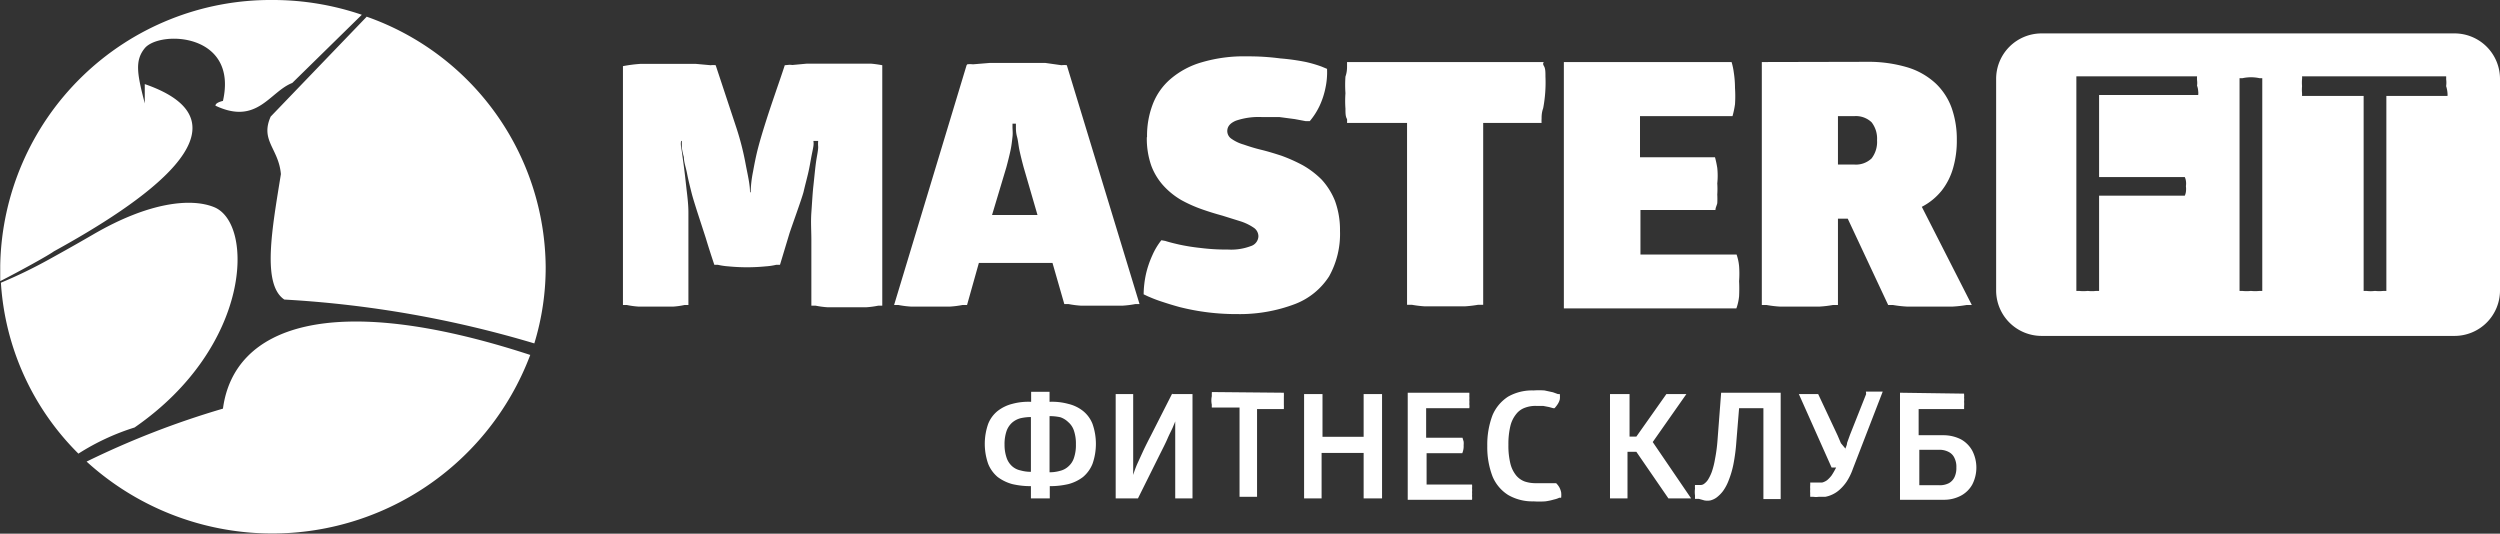 <svg xmlns="http://www.w3.org/2000/svg" id="&#x421;&#x43B;&#x43E;&#x439;_1" data-name="&#x421;&#x43B;&#x43E;&#x439; 1" width="110" height="23.48" viewBox="0 0 110 23.48"><rect x="0" y="0" width="110" height="23.48" fill="#333333" stroke="none"/><title>logol</title><path d="M34.53,8.3c-.13.4-.27.8-.41,1.21s-.28.82-.41,1.23-.25.8-.35,1.18-.17.75-.23,1.08a5,5,0,0,0-.1.89H33c0-.35-.1-.76-.19-1.23a12.21,12.21,0,0,0-.4-1.58L31.49,8.3a.74.74,0,0,0-.22,0l-.66-.06c-.29,0-.67,0-1.12,0h-.55l-.75,0a6.39,6.39,0,0,0-.78.1V18.85l.17,0a3.69,3.69,0,0,0,.51.07c.22,0,.48,0,.79,0s.55,0,.75,0a3.33,3.33,0,0,0,.49-.07l.17,0V16c0-.4,0-.81,0-1.22s-.06-.81-.1-1.18-.08-.71-.12-1-.07-.53-.1-.7,0-.26,0-.27H30l0,.2q0,.2.09.51c0,.22.09.46.14.72s.12.54.19.82.16.55.24.81l.39,1.2c.12.4.25.8.38,1.19,0,0,.05,0,.15,0a3,3,0,0,0,.47.07,8.42,8.42,0,0,0,1.64,0,2.81,2.81,0,0,0,.47-.07c.11,0,.16,0,.16,0l.41-1.36c.07-.23.57-1.6.63-1.86s.13-.52.19-.77.1-.49.14-.71.08-.38.1-.52,0-.21,0-.23H36a1.44,1.44,0,0,0,0,.26c0,.18-.06.41-.1.71s-.07.64-.11,1-.06.77-.09,1.18,0,.81,0,1.21v2.89l.19,0a3.83,3.83,0,0,0,.53.07c.23,0,.52,0,.85,0s.61,0,.84,0a3.83,3.83,0,0,0,.53-.07l.18,0V8.3a4.86,4.86,0,0,0-.51-.07l-.63,0-.62,0h-.47c-.43,0-.79,0-1.08,0l-.65.06a.74.74,0,0,0-.22,0Zm8,0L39.34,18.85l.19,0a4.22,4.22,0,0,0,.55.07c.24,0,.52,0,.86,0s.62,0,.86,0a4.22,4.22,0,0,0,.55-.07l.2,0L43.07,17h3.24l.52,1.81.19,0a4.22,4.22,0,0,0,.55.07c.24,0,.53,0,.88,0s.68,0,.93,0a4.38,4.38,0,0,0,.57-.07l.19,0L46.94,8.3a.77.77,0,0,0-.23,0L46,8.2c-.32,0-.74,0-1.24,0s-.9,0-1.22,0l-.73.06a1,1,0,0,0-.25,0Zm2.17,2.57s0,.05,0,.15,0,.25.05.43.06.38.11.61.11.47.18.73l.61,2.1h-2l.63-2.1c.07-.26.13-.5.18-.73s.07-.44.09-.61,0-.32,0-.43,0-.15,0-.15Zm5.76.61a3.6,3.6,0,0,0,.2,1.25,2.74,2.74,0,0,0,.55.89,3.33,3.33,0,0,0,.78.62,6,6,0,0,0,.9.4c.31.11.61.2.9.28l.8.25a2.25,2.25,0,0,1,.56.27.46.46,0,0,1,.22.39.47.47,0,0,1-.34.43,2.43,2.43,0,0,1-1,.15,9.07,9.07,0,0,1-1.21-.07,8.87,8.87,0,0,1-.94-.15c-.26-.06-.46-.11-.61-.16L51.1,16a3,3,0,0,0-.4.67,4.26,4.26,0,0,0-.28.83,4.48,4.48,0,0,0-.1.88l.19.09c.12.05.3.13.54.21s.52.17.85.26a10.15,10.15,0,0,0,2.54.31A6.85,6.85,0,0,0,57,18.8a3.1,3.1,0,0,0,1.48-1.21,3.83,3.83,0,0,0,.48-2,3.72,3.72,0,0,0-.22-1.32,3.07,3.07,0,0,0-.59-.94,3.87,3.87,0,0,0-.83-.63,7.11,7.11,0,0,0-.94-.42c-.31-.1-.6-.19-.89-.26s-.54-.15-.77-.23a1.75,1.75,0,0,1-.53-.25A.41.41,0,0,1,54,11.2c0-.2.12-.35.38-.46a3.11,3.11,0,0,1,1.13-.16c.27,0,.53,0,.78,0l.68.09.48.09.18,0a3.07,3.07,0,0,0,.43-.67,3.49,3.49,0,0,0,.26-.79,3.33,3.33,0,0,0,.07-.84l-.24-.1a5.49,5.49,0,0,0-.68-.2A9.44,9.44,0,0,0,56.33,8a10.53,10.53,0,0,0-1.45-.09,6.53,6.53,0,0,0-2,.26,3.66,3.66,0,0,0-1.37.73,2.76,2.76,0,0,0-.79,1.12,3.87,3.87,0,0,0-.25,1.43Zm8.81-3.32s0,.06,0,.17,0,.27-.07.47a5.16,5.16,0,0,0,0,.73,4.61,4.61,0,0,0,0,.68c0,.19,0,.35.07.46a1.29,1.29,0,0,1,0,.17h2.64v8l.21,0a4.83,4.83,0,0,0,.58.07c.25,0,.55,0,.89,0s.6,0,.85,0a5.57,5.57,0,0,0,.6-.07l.22,0v-8h2.57a1.23,1.23,0,0,1,0-.18c0-.12,0-.27.07-.47A6.06,6.06,0,0,0,68,8.8c0-.2,0-.36-.07-.47s0-.17,0-.17Zm9.54,0V19H76.4a2.19,2.19,0,0,0,.12-.53,6.71,6.71,0,0,0,0-.67,4.43,4.43,0,0,0,0-.66,2.16,2.16,0,0,0-.11-.51H72.18V14.67h3.3c0-.1.06-.2.08-.3a3.53,3.53,0,0,0,0-.38,3.7,3.7,0,0,0,0-.49,3.25,3.25,0,0,0,0-.68,4.24,4.24,0,0,0-.1-.47h-3.3V10.54h4.07a3.85,3.85,0,0,0,.11-.52,5.39,5.39,0,0,0,0-.72,4.43,4.43,0,0,0-.05-.66,3,3,0,0,0-.1-.48Zm8.71,0V18.85l.21,0a4.83,4.83,0,0,0,.58.07c.26,0,.55,0,.9,0s.6,0,.85,0a5,5,0,0,0,.59-.07l.22,0v-3.8h.43l1.78,3.8.21,0a5.17,5.17,0,0,0,.62.07c.27,0,.61,0,1,0s.69,0,1,0a5.17,5.17,0,0,0,.62-.07l.23,0-2.2-4.32a2.73,2.73,0,0,0,.88-.72,2.89,2.89,0,0,0,.5-1,4.29,4.29,0,0,0,.16-1.22,4.14,4.14,0,0,0-.22-1.39,2.8,2.8,0,0,0-.7-1.09,3.19,3.19,0,0,0-1.23-.71,6,6,0,0,0-1.81-.25Zm3.35,2.38h.72a1,1,0,0,1,.76.27,1.17,1.17,0,0,1,.24.79,1.19,1.19,0,0,1-.24.8,1,1,0,0,1-.76.27h-.72Z" transform="translate(0 -5.43)" style="fill:#fff;fill-rule:evenodd"></path><path d="M45.36,23.11a2.68,2.68,0,0,0-.82.09,1.74,1.74,0,0,0-.64.31,1.37,1.37,0,0,0-.42.57,2.66,2.66,0,0,0,0,1.76,1.47,1.47,0,0,0,.42.58,1.91,1.91,0,0,0,.64.31,3.49,3.49,0,0,0,.82.09v.54l0,0,.14,0H46l.14,0,.05,0v-.54a3.49,3.49,0,0,0,.82-.09,1.82,1.82,0,0,0,.64-.31,1.47,1.47,0,0,0,.42-.58,2.66,2.66,0,0,0,0-1.76,1.37,1.37,0,0,0-.42-.57A1.66,1.66,0,0,0,47,23.2a2.68,2.68,0,0,0-.82-.09v-.44h-.05l-.14,0-.24,0-.24,0-.14,0h0v.44Zm0,3.08a1.63,1.63,0,0,1-.45-.06.8.8,0,0,1-.37-.18.87.87,0,0,1-.25-.38A1.75,1.75,0,0,1,44.2,25a1.78,1.78,0,0,1,.09-.61.9.9,0,0,1,.25-.37.93.93,0,0,1,.37-.19,2.14,2.14,0,0,1,.45-.05v2.45Zm.85-2.45a2.14,2.14,0,0,1,.45.05A.93.93,0,0,1,47,24a.84.84,0,0,1,.25.37,1.78,1.78,0,0,1,.09.61,1.75,1.75,0,0,1-.09.61.84.84,0,0,1-.25.37.82.82,0,0,1-.37.19,1.63,1.63,0,0,1-.45.06V23.74Zm5.37-1-.95,1.87c-.11.21-.22.43-.32.64l-.27.59a4.44,4.44,0,0,0-.18.49h0s0-.05,0-.14,0-.24,0-.42,0-.39,0-.63,0-.51,0-.81V22.77h0l-.15,0-.24,0-.24,0-.14,0h0v4.59l0,0,.16,0h.58l.17,0,.07,0L51,25.49c.15-.3.28-.55.37-.76s.18-.37.23-.49.09-.21.11-.27l0-.08h0s0,.07,0,.21,0,.34,0,.62,0,.62,0,1.05v1.59l0,0,.14,0h.48l.14,0,0,0V22.77h0l-.16,0-.29,0-.28,0-.16,0Zm1.74-.06a.18.18,0,0,1,0,.05,1.3,1.3,0,0,0,0,.13.91.91,0,0,0,0,.38,1,1,0,0,0,0,.12v0h1.22v3.93l0,0,.14,0h.48l.15,0,0,0V23.43h1.18l0-.05a.86.86,0,0,0,0-.13c0-.05,0-.11,0-.18s0-.13,0-.18a.86.86,0,0,0,0-.13l0-.05ZM60,24.65H58.19V22.77h0l-.14,0-.24,0-.24,0-.14,0h-.05v4.59l.05,0,.13,0H58l.15,0,0,0v-2H60v2l0,0,.14,0h.48l.14,0,.05,0V22.77h-.05l-.14,0-.24,0-.23,0-.15,0h0v1.88Zm1.94-1.94v4.71h2.83a.84.84,0,0,0,0-.17,1.11,1.11,0,0,0,0-.17.88.88,0,0,0,0-.17.75.75,0,0,0,0-.16h-2V25.37h1.57a.78.78,0,0,0,.06-.35.86.86,0,0,0,0-.16l-.05-.17H62.75v-1.3h1.9a.61.61,0,0,0,0-.18,1.1,1.1,0,0,0,0-.18,1,1,0,0,0,0-.17.88.88,0,0,0,0-.15Zm3.5,2.36a3.59,3.59,0,0,0,.23,1.32,1.76,1.76,0,0,0,.69.82,2.12,2.12,0,0,0,1.11.28,3.93,3.93,0,0,0,.52,0,2.49,2.49,0,0,0,.38-.08,1.1,1.1,0,0,0,.24-.08l.08,0a1,1,0,0,0,0-.24.83.83,0,0,0-.08-.22.86.86,0,0,0-.14-.18l-.07,0-.19,0-.28,0-.34,0a1.53,1.53,0,0,1-.49-.07.89.89,0,0,1-.38-.26,1.33,1.33,0,0,1-.26-.52,3.26,3.26,0,0,1-.09-.84,3.37,3.37,0,0,1,.09-.84,1.33,1.33,0,0,1,.26-.52.84.84,0,0,1,.38-.27,1.29,1.29,0,0,1,.49-.08l.31,0,.26.05.18.05.06,0a1.24,1.24,0,0,0,.14-.18.72.72,0,0,0,.09-.2.88.88,0,0,0,0-.24l-.08,0-.22-.08-.37-.08a3.48,3.48,0,0,0-.49,0,2.12,2.12,0,0,0-1.11.27,1.81,1.81,0,0,0-.69.82,3.65,3.65,0,0,0-.23,1.33ZM72,24.64h-.3V22.77H71.6l-.14,0-.23,0-.24,0-.15,0h0v4.59l0,0,.15,0h.48l.14,0,0,0V25.31H72l1.41,2.05.06,0,.17,0h.54l.17,0,.06,0-1.69-2.48,1.48-2.11-.22,0-.24,0-.22,0-.2,0L72,24.64Zm3,2.81a.74.74,0,0,0,.25,0,.78.78,0,0,0,.28-.13,1.47,1.47,0,0,0,.28-.28,2,2,0,0,0,.25-.47,4.07,4.07,0,0,0,.21-.71,8.1,8.1,0,0,0,.13-1l.12-1.47h1.07v4l0,0,.13,0h.49l.14,0,0,0V22.71H75.73l-.16,2.1a6.84,6.84,0,0,1-.11.82,3.49,3.49,0,0,1-.14.56,1.91,1.91,0,0,1-.17.35.67.67,0,0,1-.16.17.26.26,0,0,1-.15.06l-.15,0h-.11a.94.94,0,0,0,0,.16,1.13,1.13,0,0,0,0,.3c0,.05,0,.1,0,.15l.17,0Zm7.11-4.68-.71,1.79-.13.36c0,.1-.06.19-.07.25l0,.09h0a.66.66,0,0,1,0-.09L81,24.93l-.15-.35L80,22.77h0l-.15,0-.28,0-.26,0-.16,0h0L80.59,26h.2a3.34,3.34,0,0,1-.2.35,1.37,1.37,0,0,1-.2.21.67.67,0,0,1-.21.1l-.2,0h-.33a.1.1,0,0,1,0,0s0,.07,0,.12a.91.91,0,0,0,0,.17.9.9,0,0,0,0,.18.53.53,0,0,0,0,.11l0,.05h0l.14,0a.82.82,0,0,0,.23,0l.29,0a1.24,1.24,0,0,0,.31-.1,1.26,1.26,0,0,0,.33-.22,1.92,1.92,0,0,0,.31-.36,2.66,2.66,0,0,0,.27-.56l1.31-3.39h0l-.15,0-.22,0-.23,0-.14,0Zm1.49-.06v4.71h1.91a1.59,1.59,0,0,0,.77-.18,1.24,1.24,0,0,0,.5-.49,1.63,1.63,0,0,0,0-1.49,1.27,1.27,0,0,0-.5-.5,1.71,1.71,0,0,0-.77-.18H84.42V23.43h2a.11.11,0,0,0,0,0,1.3,1.3,0,0,0,0-.13,1.11,1.11,0,0,0,0-.19,1,1,0,0,0,0-.19.5.5,0,0,0,0-.12l0-.05Zm.85,2.51h.88a.87.87,0,0,1,.42.1.55.55,0,0,1,.25.27.86.86,0,0,1,.08.41.93.93,0,0,1-.08.42.59.59,0,0,1-.25.27.87.87,0,0,1-.42.09h-.88Z" transform="translate(0 -5.43)" style="fill:#fff;fill-rule:evenodd"></path><path d="M12,5.43a12.12,12.12,0,0,1,3.92.65l-3.06,3c-1,.39-1.54,1.87-3.38,1q0-.13.33-.21c.68-3-2.78-3.11-3.44-2.32-.45.55-.33,1.15,0,2.43l0-.85c5.11,1.77-.25,5.3-4,7.36-.23.17-1.44.84-2.36,1.31,0-.23,0-.46,0-.69A11.9,11.9,0,0,1,12,5.43Zm4.14.73-4.23,4.4c-.47,1.06.35,1.4.45,2.53-.38,2.37-.85,4.85.15,5.52a47.62,47.62,0,0,1,11,1.93,11.41,11.41,0,0,0,.5-3.37,11.77,11.77,0,0,0-7.86-11Zm7.19,14.89A12.13,12.13,0,0,1,3.81,25.74a37.79,37.79,0,0,1,6-2.33c.48-3.6,4.71-5.24,13.53-2.36ZM3.45,25.39a10.32,10.32,0,0,1,2.47-1.15c5.17-3.57,5.27-9,3.49-9.7-1-.4-2.84-.23-5.3,1.2-.93.54-1.55.88-2,1.13a21.3,21.3,0,0,1-2.07,1A11.61,11.61,0,0,0,3.45,25.39Z" transform="translate(0 -5.43)" style="fill:#fff;fill-rule:evenodd"></path><path d="M108,6.9H89.83a2,2,0,0,0-2,2v9.31a2,2,0,0,0,2,2H108a2,2,0,0,0,2-2V8.9A2,2,0,0,0,108,6.9ZM96.72,9.44a.58.58,0,0,1,0,.17H92.36v3.61h3.77a.58.58,0,0,1,.05.17.75.75,0,0,1,0,.23,1,1,0,0,1,0,.25.58.58,0,0,1-.05.17H92.36v4.19l-.13,0a1.52,1.52,0,0,1-.37,0,1.62,1.62,0,0,1-.38,0l-.12,0V8.79h5.31a1.54,1.54,0,0,0,0,.17.88.88,0,0,1,0,.24A.78.78,0,0,1,96.72,9.44Zm2.82,8.79-.12,0a1.69,1.69,0,0,1-.38,0,1.62,1.62,0,0,1-.38,0l-.12,0V8.87l.13,0a1.78,1.78,0,0,1,.75,0l.12,0Zm8.15-8.7a.64.64,0,0,1,0,.12H105v8.58l-.13,0a1.66,1.66,0,0,1-.37,0,1.49,1.49,0,0,1-.38,0l-.12,0V9.65h-2.71l0-.12a1.82,1.82,0,0,1,0-.31,2,2,0,0,1,0-.31.48.48,0,0,0,0-.12h6.34a.64.64,0,0,1,0,.12,1.11,1.11,0,0,1,0,.31A1.3,1.3,0,0,1,107.69,9.53Z" transform="translate(0 -5.43)" style="fill:#fff"></path></svg>